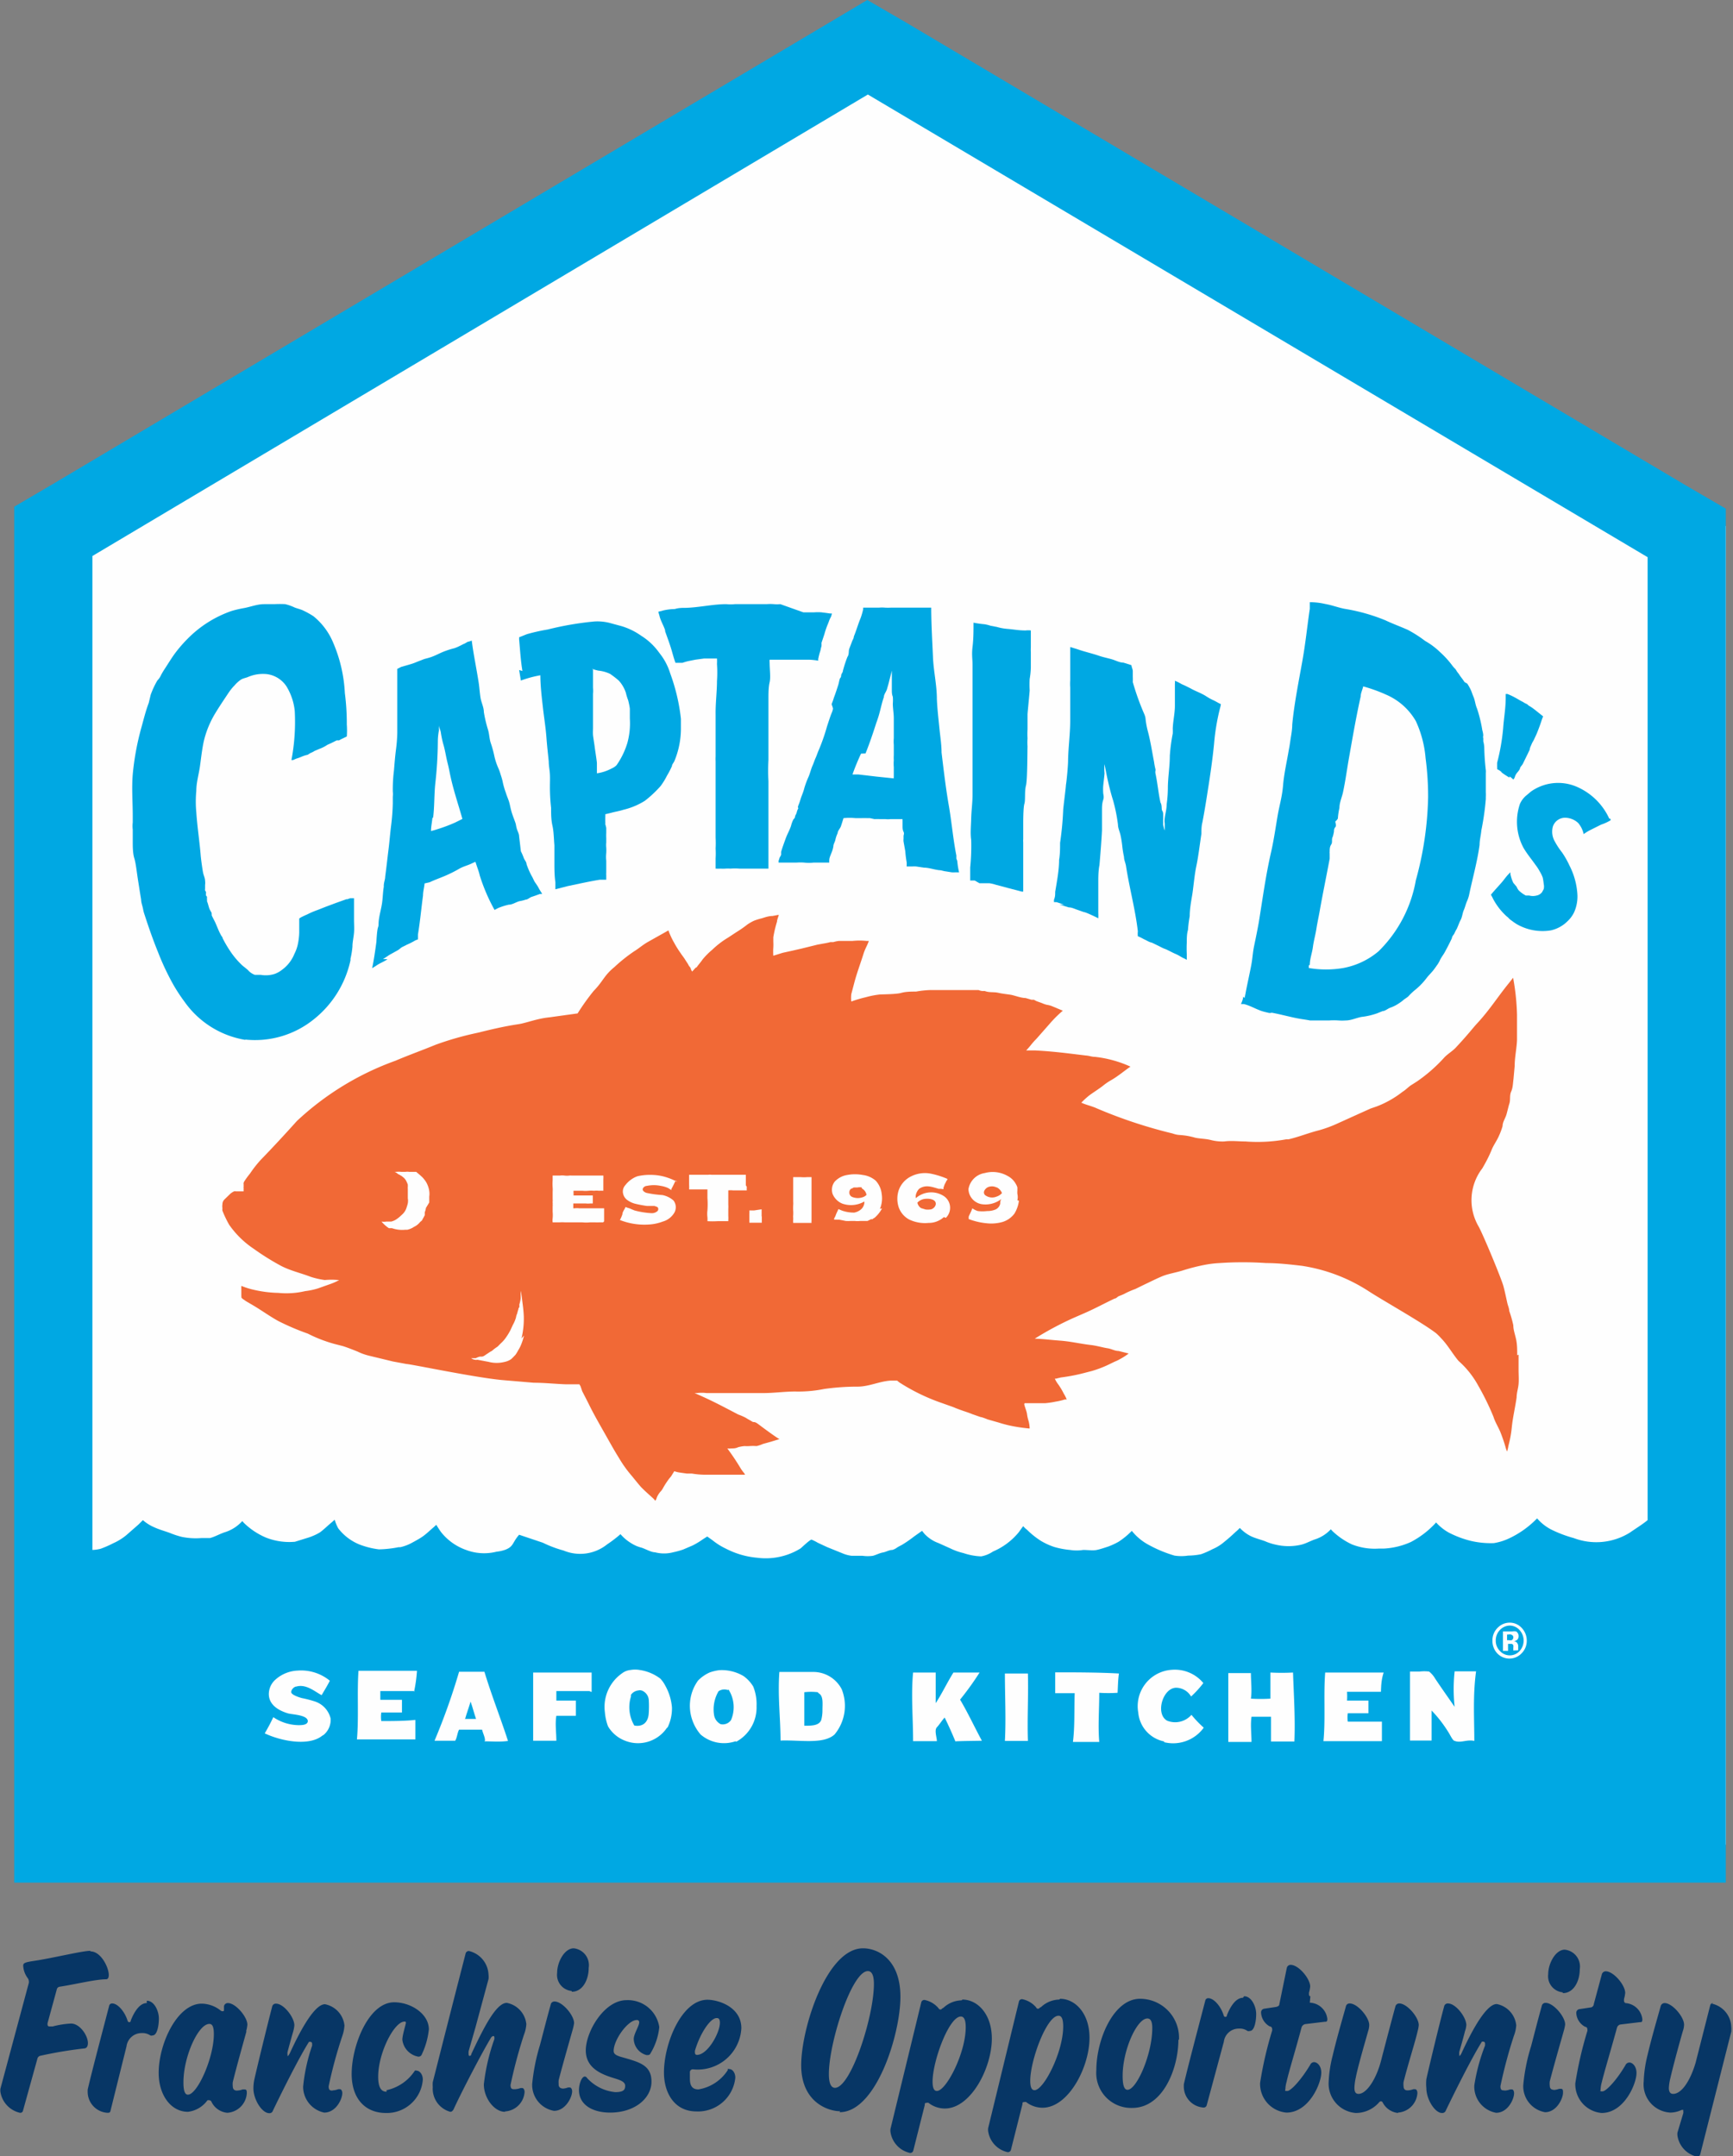 <svg xmlns="http://www.w3.org/2000/svg" id="Layer_1" data-name="Layer 1" viewBox="0 0 88.9 110.63"><rect x="0" y="0" width="88.9" height="110.63" fill="#808080" stroke="none"/><defs><style>.cls-1{fill:#fefefe;}.cls-1,.cls-2,.cls-3,.cls-4{fill-rule:evenodd;}.cls-2{fill:#f16936;}.cls-3{fill:#00a8e3;}.cls-4{fill:#073665;}</style></defs><title>capd-logo</title><path class="cls-1" d="M86.9,25.85,48.22,3.06,46.3,2,44.4,3.1,5.92,25.77,4,26.93V94.65H88.9V27Z" transform="translate(-0.37 0)"></path><path class="cls-2" d="M52.64,61.61a1.68,1.68,0,0,1-.23.66,1.2,1.2,0,0,1-.61.43,2.11,2.11,0,0,1-.79.07,3.46,3.46,0,0,1-.95-.22.49.49,0,0,0,0-.11.84.84,0,0,1,.06-.14l.07-.15.06-.15v0a1,1,0,0,0,.28.14,1.91,1.91,0,0,0,.48,0,1.06,1.06,0,0,0,.43-.08.43.43,0,0,0,.24-.3c0-.07,0-.16.06-.24a1.32,1.32,0,0,1-1,.27.81.81,0,0,1-.69-.77,1,1,0,0,1,.84-.83,1.54,1.54,0,0,1,1.17.15,1,1,0,0,1,.42.41.71.71,0,0,1,.08.18s0,.11,0,.17a.9.9,0,0,0,0,.16.74.74,0,0,1,0,.33m-3.77.86a1.15,1.15,0,0,1-.79.3,1.87,1.87,0,0,1-1-.18,1.14,1.14,0,0,1-.53-.63,1.4,1.4,0,0,1,0-.86,1.26,1.26,0,0,1,.64-.72,1.58,1.58,0,0,1,1-.14,4.29,4.29,0,0,1,.86.27s0,.07-.05.1a1.51,1.51,0,0,1-.09.18l-.06.17,0,.08L48.64,61l-.12,0c-.34-.1-.67-.23-1,0a.66.66,0,0,0-.17.32.5.5,0,0,0,0,.16,1.19,1.19,0,0,1,1.4-.13.72.72,0,0,1,.14,1.14M45.62,62a1.66,1.66,0,0,1-.39.49.23.23,0,0,0-.1.07l-.08,0-.18.09-.1,0h-.08l-.2,0a1.1,1.1,0,0,1-.26,0H44a2,2,0,0,1-.24,0l-.35-.07a.5.5,0,0,1-.12,0l-.13,0s0,0,0-.06,0,0,0,0l0,0a.88.88,0,0,0,.1-.22l.12-.26h0s0,0,0,0l.19.08a1.87,1.87,0,0,0,.62.1.76.76,0,0,0,.33-.15.51.51,0,0,0,.19-.35s0,0,0-.07a1.36,1.36,0,0,1-1.13.11.91.91,0,0,1-.5-.5.68.68,0,0,1,.11-.63,1.12,1.12,0,0,1,.64-.34,2.15,2.15,0,0,1,.8,0,1.24,1.24,0,0,1,.66.29,1.18,1.18,0,0,1,.31.69,1.42,1.42,0,0,1-.09.76M42,60.67c0,.11,0,.21,0,.32,0,.32,0,.64,0,1s0,.43,0,.65a.43.43,0,0,0,0,.11h-.94a1,1,0,0,1,0-.17v-.1a.49.49,0,0,1,0-.12,1.77,1.77,0,0,0,0-.23,2.71,2.71,0,0,1,0-.29,1.2,1.2,0,0,0,0-.19c0-.09,0-.17,0-.25s0-.83,0-1l.38,0a1.94,1.94,0,0,0,.34,0H42v0c0,.1,0,.21,0,.32m-2.55,1.7c0,.1,0,.21,0,.32h-.64v-.1c0-.12,0-.24,0-.35a1.1,1.1,0,0,0,0-.18l.24,0,.39-.06h0c0,.12,0,.25,0,.37m-.76-1.52a1.09,1.09,0,0,0,0,.18h-.51l-.2,0a1,1,0,0,0-.24,0c0,.14,0,.29,0,.43s0,.2,0,.3a1.49,1.49,0,0,1,0,.21c0,.12,0,.24,0,.36a1.61,1.61,0,0,1,0,.22v.06h-.07l-.23,0-.25,0a4.51,4.51,0,0,1-.52,0h0a1.34,1.34,0,0,0,0-.2,1.37,1.37,0,0,1,0-.35,4.56,4.56,0,0,0,0-.64c0-.15,0-.29,0-.44h-.94a1.93,1.93,0,0,0,0-.24v-.3l0-.21h.79l.07,0h.12a.5.5,0,0,1,.17,0h1.76c0,.18,0,.36,0,.54m-3.6-.25c-.07.15-.14.3-.22.44a.21.21,0,0,0,0,.06,1.22,1.22,0,0,0-.19-.12,1.4,1.4,0,0,0-.35-.1,1.75,1.75,0,0,0-.72,0c-.08,0-.2.07-.21.17s.13.17.2.19a5.44,5.44,0,0,0,.81.11,1.22,1.22,0,0,1,.57.28.57.57,0,0,1,0,.69,1,1,0,0,1-.55.39,2.37,2.37,0,0,1-.69.15,3.43,3.43,0,0,1-1.51-.23h0a1.6,1.6,0,0,0,.13-.3c0-.12.11-.24.16-.37h0c.09.05.2.06.29.11l.17.07a4.25,4.25,0,0,0,.88.14.43.43,0,0,0,.3-.11.15.15,0,0,0,0-.2,1,1,0,0,0-.16-.06l-.14,0-.24,0a6.38,6.38,0,0,1-.63-.12,1.19,1.19,0,0,1-.36-.17.54.54,0,0,1-.23-.32.48.48,0,0,1,.11-.46,1.39,1.39,0,0,1,.43-.37,1,1,0,0,1,.21-.09,2.91,2.91,0,0,1,.83-.06,2.64,2.64,0,0,1,.73.15,2.81,2.81,0,0,1,.47.21s0,0,0,0m-3.81,2.07H31.1a1.48,1.48,0,0,1-.21,0l-.14,0h-.11a1.79,1.79,0,0,1-.4,0h-.9a2.17,2.17,0,0,0-.26,0h-.36a.74.74,0,0,1,0-.21,1.82,1.82,0,0,0,0-.33c0-.05,0-.1,0-.16V61.9a.36.36,0,0,0,0-.1.22.22,0,0,0,0-.08s0,0,0-.08a.33.33,0,0,0,0-.1c0-.06,0-.12,0-.18v-.21a1.62,1.62,0,0,0,0-.22,2.26,2.26,0,0,1,0-.37c0-.08,0-.16,0-.24h.06c.1,0,.2,0,.31,0a.93.93,0,0,1,.24,0,1,1,0,0,0,.25,0,.4.4,0,0,1,.11,0h1.63a1.21,1.21,0,0,1,0,.19c0,.15,0,.3,0,.45v.14a1.62,1.62,0,0,0-.22,0,1.13,1.13,0,0,0-.26,0,1.41,1.41,0,0,0-.29,0,1.41,1.41,0,0,1-.29,0c-.1,0-.2,0-.3,0l-.1,0-.07,0h0v.13a.41.41,0,0,1,0,.11h.18l.1,0h.71v.41h-.11a1.22,1.22,0,0,1-.27,0h-.62c0,.09,0,.17,0,.25h.06a1,1,0,0,1,.25,0h1.27V62c0,.18,0,.36,0,.54v.13m-4.11,5.86a2.92,2.92,0,0,1-.13.42,1.8,1.8,0,0,1-.17.34,1.76,1.76,0,0,1-.14.23c-.06.06-.15.16-.22.22a.89.89,0,0,1-.33.14,1.63,1.63,0,0,1-.82,0l-.58-.11a.3.3,0,0,1-.13,0,.41.41,0,0,1-.19-.08l.13,0,.11,0a.76.76,0,0,1,.21-.08l.09,0,0,0c.09,0,.18-.08.26-.13l.18-.12a.49.49,0,0,0,.15-.1,1.89,1.89,0,0,1,.19-.14.43.43,0,0,0,.1-.09l.1-.1a1.8,1.8,0,0,0,.19-.2,3.12,3.12,0,0,0,.31-.49l.12-.26a1.8,1.8,0,0,0,.16-.38.66.66,0,0,1,.06-.2,1.91,1.91,0,0,1,.06-.21s0-.08.05-.11a.74.74,0,0,0,0-.14,1.83,1.83,0,0,0,.07-.32l0-.19a1.23,1.23,0,0,1,0-.19c.05.21.07.44.1.66s.05.43.06.64a4.33,4.33,0,0,1-.12,1.14m-4.9-6.7a.9.9,0,0,1-.06.22l0,.15a2.39,2.39,0,0,1-.12.22c0,.06-.1.1-.14.16a.86.86,0,0,1-.14.13.75.75,0,0,1-.15.09l-.08.05a1.17,1.17,0,0,1-.26.1l-.11,0a1.57,1.57,0,0,1-.68-.08h-.06l0,0s-.07,0-.1,0a1.75,1.75,0,0,1-.38-.34.73.73,0,0,0,.25,0l.25,0a.87.87,0,0,0,.24-.1,1.66,1.66,0,0,0,.21-.16l.15-.14a.78.78,0,0,0,.19-.33,1.66,1.66,0,0,0,.06-.21.7.7,0,0,0,0-.25s0-.06,0-.09V61a.29.29,0,0,1,0-.09s0-.08,0-.12a.94.94,0,0,0-.06-.15.6.6,0,0,0-.16-.22l-.1-.08a.53.53,0,0,1-.1-.06.41.41,0,0,1-.11-.06.4.4,0,0,0-.15-.09h.07a1.46,1.46,0,0,1,.29,0c.07,0,.14,0,.2,0a.59.59,0,0,1,.19,0l.17,0,.13,0,.06,0,.19.16.12.11a1.49,1.49,0,0,1,.12.14,1,1,0,0,1,.11.17,1.34,1.34,0,0,1,.13.4,1,1,0,0,1,0,.29c0,.1,0,.2,0,.3M78.2,69.54c0-.28,0-.56-.06-.83S78,68.23,78,68a6.25,6.25,0,0,0-.21-.74c0-.12-.06-.25-.09-.37s-.15-.71-.22-.94c-.16-.51-1-2.53-1.25-3a2.68,2.68,0,0,1,.18-3c.31-.53.42-.81.5-1s.26-.45.35-.66a3.52,3.52,0,0,0,.19-.51c0-.21.14-.39.2-.6s.09-.37.15-.56,0-.41.09-.61.09-.43.12-.65l.06-.66c0-.45.1-.88.12-1.33,0-.22,0-.43,0-.64v-.67a12,12,0,0,0-.2-1.89l-.22.28c-.58.71-1,1.4-1.68,2.12-.22.25-.44.54-1,1.14-.17.2-.42.34-.61.53a8,8,0,0,1-1.42,1.25l-.33.21c-.14.1-.26.23-.41.32a5.1,5.1,0,0,1-1.32.75l-.32.11-.6.27-1.06.48a6.46,6.46,0,0,1-1,.37c-.52.13-1,.33-1.55.46l-.12,0a8.11,8.11,0,0,1-2.09.11c-.36,0-.73-.05-1.09,0a2.42,2.42,0,0,1-.71-.08c-.25-.06-.52-.06-.77-.11a3.54,3.54,0,0,0-.79-.14,1.29,1.29,0,0,1-.38-.08,24.63,24.63,0,0,1-3.89-1.29c-.26-.12-.53-.17-.79-.29a3.89,3.89,0,0,1,.43-.39c.22-.16.45-.3.67-.47a3,3,0,0,1,.42-.29c.37-.21.69-.49,1-.7a5.94,5.94,0,0,0-1.81-.5c-.17,0-.31-.06-.47-.07l-.5-.06c-.73-.09-1.34-.16-2.1-.2h-.47a3.73,3.73,0,0,0,.26-.3,3.85,3.85,0,0,1,.27-.3l.66-.75a6.3,6.3,0,0,1,.69-.69l-.55-.23a1.11,1.11,0,0,0-.26-.07,1.34,1.34,0,0,1-.26-.09l-.28-.1-.13-.07-.12,0-.31-.09c-.24,0-.58-.14-.78-.17s-.41-.05-.63-.1-.46,0-.68-.09l-.13,0a.59.59,0,0,1-.19-.05l-.21,0h-.14l-.23,0h-.24c-.38,0-.75,0-1.13,0-.17,0-.33,0-.5,0a4.9,4.9,0,0,0-.76.08c-.26,0-.52,0-.77.07s-1,.07-1.1.08a4.46,4.46,0,0,0-.71.14,6.29,6.29,0,0,0-.74.22,1.63,1.63,0,0,1,0-.38l.15-.57c.13-.5.32-1,.47-1.48.09-.29.18-.4.28-.68l-.12,0a3.41,3.41,0,0,0-.71,0l-.32,0c-.13,0-.24,0-.38,0a1.62,1.62,0,0,0-.29.06l-.15,0a3.2,3.2,0,0,1-.33.07l-.33.06-.81.2-.48.11-.5.11-.48.15a2.9,2.9,0,0,1,0-.43,2.64,2.64,0,0,0,0-.28c0-.08,0-.16,0-.24a6.06,6.06,0,0,1,.19-.8c0-.1.07-.25.09-.35L40,47c-.21,0-.42.08-.55.12a2.91,2.91,0,0,0-.39.12,2.27,2.27,0,0,0-.34.19,6.19,6.19,0,0,1-.59.41l-.41.27a4.46,4.46,0,0,0-.81.62,3.78,3.78,0,0,0-.49.49,3.08,3.08,0,0,1-.2.26l-.12.16c-.06,0-.12.12-.23.21l0,0-.06-.12c0-.08-.09-.14-.12-.21s-.12-.19-.18-.29-.16-.22-.23-.33a5.06,5.06,0,0,1-.33-.53,3.67,3.67,0,0,1-.2-.4,2.18,2.18,0,0,1-.09-.23l-.32.18-.73.41c-.28.16-.46.33-.72.49a8.24,8.24,0,0,0-1,.8c-.55.45-.57.72-1.07,1.23A11.93,11.93,0,0,0,30,52l-1.44.2c-.63.06-1.19.29-1.58.35-.79.12-1.36.26-2.14.45a15.69,15.69,0,0,0-2.13.61c-.68.28-1.38.53-2.06.82a14.62,14.62,0,0,0-5.05,3.09c-.61.68-1.23,1.35-1.86,2a5.85,5.85,0,0,0-.54.69c-.09.11-.18.23-.26.35s-.06.1-.07.13a.22.22,0,0,0,0,.1.24.24,0,0,0,0,.08.44.44,0,0,0,0,.13.53.53,0,0,0,0,.13h-.07l-.17,0h-.17a.13.13,0,0,0-.08,0,.87.87,0,0,0-.18.11s-.28.27-.33.32a.35.35,0,0,0-.09.23.72.72,0,0,0,0,.21.42.42,0,0,0,0,.12,5.33,5.33,0,0,0,.35.73,4.75,4.75,0,0,0,1.26,1.23,12.79,12.79,0,0,0,1.41.88c.49.25,1,.36,1.52.56a4.29,4.29,0,0,0,.71.16,3.75,3.75,0,0,1,.68,0l.06,0a2.81,2.81,0,0,1-.47.21l-.62.22a3.69,3.69,0,0,1-.66.14,4.21,4.21,0,0,1-1.37.09,6.17,6.17,0,0,1-1.35-.18,3.92,3.92,0,0,1-.55-.18v.07a.13.13,0,0,0,0,.06v.19s0,.08,0,.12,0,0,0,.06v0a0,0,0,0,1,0,0,.29.29,0,0,1,0,.09.32.32,0,0,0,.12.11l.11.08.29.17c.47.27.9.59,1.37.85a12.63,12.63,0,0,0,1.52.65,7.18,7.18,0,0,0,1.37.53l.43.11c.25.08.5.18.75.28a2.86,2.86,0,0,0,.58.21l1.24.3.7.13c.2,0,3.43.68,4.87.82l1.65.14c.54,0,1.09.06,1.64.08l.47,0h.23l.06.1s.08.23.08.24.26.5.38.75c.28.56.54,1,.9,1.64s.42.74.66,1.13a6.1,6.1,0,0,0,.61.84c.14.17.37.46.49.59.37.37.65.58.69.66s.1-.13.11-.16a1.24,1.24,0,0,1,.17-.27.8.8,0,0,0,.15-.21,4.25,4.25,0,0,1,.25-.39c.07-.11.15-.17.2-.27l.12-.19a1.53,1.53,0,0,0,.29.07l.35.05h.26a4.29,4.29,0,0,0,.66.06h.79c.15,0,.29,0,.44,0l.31,0,.36,0,.17,0a.41.41,0,0,0-.07-.11,2.07,2.07,0,0,1-.17-.24,12,12,0,0,0-.67-1,.76.76,0,0,0,.21,0c.11,0,.22,0,.34-.06a1.91,1.91,0,0,1,.33-.06,2.06,2.06,0,0,0,.26,0,2.33,2.33,0,0,1,.36,0,1.83,1.83,0,0,0,.33-.11l.43-.12.42-.13c-.06,0-.82-.56-1.07-.75s-.23-.08-.34-.15-.22-.12-.32-.19a3.29,3.29,0,0,0-.39-.17c-.9-.47-1.36-.72-2.24-1.1h.13a1.93,1.93,0,0,1,.48,0c.78,0,1.54,0,2.32,0,.2,0,.4,0,.6,0,.54,0,1.09-.08,1.63-.08a6.72,6.72,0,0,0,1.49-.13,12.22,12.22,0,0,1,1.72-.12c.58,0,1.13-.28,1.7-.31l.32,0,.11.09A10.1,10.1,0,0,0,48.71,72l.59.21c.1.05.33.13.44.17s.34.11.5.18l.43.15c.06,0,.29.09.36.12l.56.16a6.3,6.3,0,0,0,.69.18,8.62,8.62,0,0,0,.91.13s0-.2-.06-.4-.06-.25-.08-.37-.08-.26-.12-.4,0-.08,0-.13h.38c.23,0,.44,0,.67,0a4.37,4.37,0,0,0,.54-.08,3.23,3.23,0,0,0,.47-.11l.1,0a1.68,1.68,0,0,0-.15-.3,3.43,3.43,0,0,0-.28-.47,1.49,1.49,0,0,1-.18-.3l.06,0,.25-.06a9.49,9.49,0,0,0,1.31-.26l.27-.07a5.51,5.51,0,0,0,.93-.36l.27-.13a1.63,1.63,0,0,0,.23-.11,3.29,3.29,0,0,0,.47-.3l-.52-.13c-.2,0-.36-.11-.57-.14s-.58-.14-.89-.17c-.56-.07-1-.18-1.54-.22s-.87-.09-1.3-.1a16.28,16.28,0,0,1,2-1.07l.55-.24c.53-.23,1-.49,1.55-.75.08,0,.14-.09.21-.12s.24-.09.34-.15a4.61,4.61,0,0,1,.51-.22l.47-.23c.3-.14.59-.29.9-.42s.71-.19,1.06-.3a9.87,9.87,0,0,1,1.19-.3,5.4,5.4,0,0,1,.69-.08,17.6,17.6,0,0,1,2.41,0c.61,0,1.22.07,1.82.14a8.66,8.66,0,0,1,3.44,1.31c.77.5,2.72,1.59,3.45,2.15a3.19,3.19,0,0,1,.26.26c.34.35.58.79.89,1.16a4.65,4.65,0,0,1,1,1.25,13.34,13.34,0,0,1,.79,1.61c.09.29.25.53.36.8a8.09,8.09,0,0,1,.28.83,1.66,1.66,0,0,0,.06.16,1.94,1.94,0,0,0,.07-.3,5.73,5.73,0,0,0,.17-.92c.05-.52.17-1,.25-1.56,0-.23.08-.45.1-.68s0-.49,0-.73,0-.26,0-.39,0-.26,0-.39" transform="translate(-0.37 0)"></path><path class="cls-2" d="M47.43,61.71l0,0a.43.43,0,0,0,.19.28l.23.07a.87.87,0,0,0,.23,0c.15,0,.35-.19.28-.37s-.4-.2-.57-.17A.62.62,0,0,0,47.43,61.71Z" transform="translate(-0.37 0)"></path><path class="cls-2" d="M51.49,60.93a.52.52,0,0,0-.47,0c-.13.08-.25.25-.12.39a.59.59,0,0,0,.59.08.64.64,0,0,0,.28-.18.55.55,0,0,0-.28-.3" transform="translate(-0.37 0)"></path><path class="cls-2" d="M44.58,60.93a.54.54,0,0,0-.22,0h-.17a.16.16,0,0,0-.1.05c-.08,0-.15.09-.15.2a.24.24,0,0,0,.13.23.76.76,0,0,0,.61,0,.45.45,0,0,0,.14-.1.46.46,0,0,0-.24-.33" transform="translate(-0.37 0)"></path><path class="cls-3" d="M30.73,34.33l.33.08a1.78,1.78,0,0,1,.61.17,4.7,4.7,0,0,1,.44.34,1.71,1.71,0,0,1,.37.64,2.47,2.47,0,0,0,.11.36,3.43,3.43,0,0,1,.09.44c0,.17,0,.34,0,.52a3.78,3.78,0,0,1-.13,1.25A4,4,0,0,1,32,39.26a.73.73,0,0,1-.19.14l-.14.07a2.24,2.24,0,0,1-.68.21l0-.28c0-.08,0-.15,0-.24s-.1-.71-.11-.81-.08-.52-.09-.63,0-.31,0-.36c0-.25,0-.49,0-.73s0-.59,0-.67,0-.23,0-.35a1.83,1.83,0,0,0,0-.33v-.35c0-.16,0-.32,0-.47v-.14h.16M27,34.38l.09.54a5.7,5.7,0,0,1,1-.27c0,.55.07,1.11.13,1.65s.14,1,.18,1.53.08.83.12,1.25c0,.22.05.44.06.66s0,.43,0,.64a9.46,9.46,0,0,0,.06,1.07c0,.31,0,.61.07.92s.07.68.1,1c0,.17,0,.34,0,.51s0,.26,0,.39c0,.32,0,.65.05,1,0,.12,0,.24,0,.36l.62-.16.66-.14c.34-.07.68-.14,1-.19l.33,0c0-.08,0-.16,0-.25a.3.3,0,0,1,0-.1c0-.06,0-.12,0-.17s0-.1,0-.15l0-.3a1.81,1.81,0,0,1,0-.4,2.66,2.66,0,0,0,0-.28,1.14,1.14,0,0,1,0-.26c0-.08,0-.14,0-.22a2.46,2.46,0,0,1,0-.28l0-.24a1.46,1.46,0,0,0-.05-.2.65.65,0,0,0,0-.14c0-.08,0-.14,0-.22a.76.76,0,0,0,0-.15l.29-.07c.21-.06.43-.09.64-.16a3.67,3.67,0,0,0,1.1-.46,5.79,5.79,0,0,0,.81-.76,3.46,3.46,0,0,0,.32-.52,4.74,4.74,0,0,0,.26-.5c0-.09.09-.17.13-.27a4.37,4.37,0,0,0,.33-1.61c0-.18,0-.36,0-.55a9.88,9.88,0,0,0-.55-2.33,3.13,3.13,0,0,0-.43-.88l-.18-.24a3.22,3.22,0,0,0-.88-.81,3.46,3.46,0,0,0-1-.49l-.59-.16a2.52,2.52,0,0,0-.82-.08,16,16,0,0,0-2.38.41,9.73,9.73,0,0,0-1.07.24l-.4.16s0,.08,0,.11c.05.54.08,1.09.17,1.62" transform="translate(-0.37 0)"></path><path class="cls-3" d="M34.49,32.39c.11.32.24.65.34,1s.12.42.19.62h.1l.26,0a2.8,2.8,0,0,1,.31-.09l.35-.07.44-.06.24,0,.21,0h.22a2.61,2.61,0,0,1,0,.28,6.46,6.46,0,0,1,0,.88c0,.54-.08,1.15-.07,1.71,0,.18,0,.37,0,.55s0,.31,0,.5,0,.46,0,.57,0,.43,0,.53a2.42,2.42,0,0,0,0,.25c0,.1,0,.24,0,.34s0,.4,0,.59c0,.53,0,.82,0,1,0,.37,0,.67,0,1s0,.69,0,1a5.07,5.07,0,0,1,0,.55,4.13,4.13,0,0,1,0,.5c0,.18,0,.36,0,.53h0a2.3,2.3,0,0,0,.26,0,1.92,1.92,0,0,0,.24,0,2.11,2.11,0,0,1,.26,0,3,3,0,0,1,.46,0l.27,0,.6,0,.43,0,.19,0c0-.48,0-.9,0-1.44,0-.34,0-.69,0-1s0-.73,0-1.1,0-.63,0-.94a10,10,0,0,1,0-1.1c0-.35,0-.66,0-1s0-.43,0-.65,0-.47,0-.72,0-.51,0-.77,0-.58.06-.84,0-.67,0-1a.86.86,0,0,1,0-.16h0c.28,0,.37,0,.65,0l.46,0,.43,0,.49,0a3.59,3.59,0,0,1,.46.05.14.14,0,0,0,0-.07,3.45,3.45,0,0,1,.12-.46,1.29,1.29,0,0,1,.05-.21,1,1,0,0,0,0-.17l.15-.45a4.2,4.2,0,0,1,.17-.5c.05-.11.08-.23.14-.34s.05-.14.08-.22l-.09,0-.45-.06a2.31,2.31,0,0,0-.37,0l-.56,0L40.4,31a1.83,1.83,0,0,1-.33,0,2.29,2.29,0,0,0-.37,0c-.12,0-.25,0-.36,0l-.47,0c-.09,0-.62,0-.8,0a2.16,2.16,0,0,1-.44,0c-.68,0-1.4.17-2.08.19-.19,0-.37,0-.56.06a2.87,2.87,0,0,0-.58.07l-.27.07.06.21c.06.26.21.49.29.74" transform="translate(-0.37 0)"></path><path class="cls-3" d="M77.81,39.84A1.24,1.24,0,0,1,78,40l0,0a.35.35,0,0,0,.09-.17.67.67,0,0,1,.13-.21,1,1,0,0,0,.12-.17c0-.1.12-.18.16-.28l.21-.43.13-.27c0-.09.06-.19.1-.29s.09-.16.13-.25.08-.17.12-.26.18-.45.25-.67a2.34,2.34,0,0,1,.09-.24l-.16-.13-.29-.23a2.23,2.23,0,0,0-.3-.2s-.06-.07-.12-.09a.83.83,0,0,1-.16-.09c-.13-.06-.25-.14-.38-.21a3.23,3.23,0,0,0-.42-.2l-.09,0v.19c0,.55-.09,1-.13,1.56a10.69,10.69,0,0,1-.31,1.78s0,.06,0,.1,0,.09,0,.14a.29.29,0,0,1,0,.09.74.74,0,0,1,.21.13c0,.05.39.28.42.3" transform="translate(-0.37 0)"></path><path class="cls-3" d="M12.94,53.34a4.79,4.79,0,0,0,3.48-1,5.3,5.3,0,0,0,1.93-3.07s0-.05,0-.08a4.22,4.22,0,0,0,.1-.62c0-.23.06-.47.08-.71s0-.45,0-.68,0-.24,0-.38,0-.28,0-.42,0-.29,0-.29l-.18,0a.66.66,0,0,0-.15.05h-.06l-.53.19-.51.19-.43.17a4.4,4.4,0,0,0-.5.21l-.24.11-.12.06-.09.06c0,.2,0,.53,0,.74a3.35,3.35,0,0,1-.08.62,2,2,0,0,1-.17.46,1.86,1.86,0,0,1-.63.81,1.36,1.36,0,0,1-.37.21,1.5,1.5,0,0,1-.73.05c-.1,0-.2,0-.3,0a.88.88,0,0,1-.29-.18A1.18,1.18,0,0,0,13,49.7c-.08-.07-.17-.13-.24-.2a4.24,4.24,0,0,1-.63-.77,6,6,0,0,1-.34-.59c0-.06-.06-.1-.08-.15a3,3,0,0,1-.15-.31l-.14-.33c-.06-.13-.13-.25-.19-.38l0-.07,0,0a.07.07,0,0,1,0-.05l-.1-.18c-.06-.13-.08-.29-.14-.42l0-.09a.5.5,0,0,1,0-.12s0-.05-.05-.08a.44.44,0,0,1,0-.15s0-.07-.05-.11a.36.36,0,0,1,0-.1s0,0,0-.08,0,0,0-.06,0,0,0-.06a.65.65,0,0,0,0-.2c0-.14-.07-.27-.1-.41s-.09-.56-.12-.84c-.06-.76-.18-1.51-.23-2.27a5.78,5.78,0,0,1,0-1.1c0-.43.13-.85.19-1.28s.12-1,.23-1.41a5,5,0,0,1,.51-1.22c.22-.37.47-.74.71-1.1a2.69,2.69,0,0,1,.33-.41,1.59,1.59,0,0,1,.34-.3c.11-.06.25-.08.36-.13a1.94,1.94,0,0,1,.95-.14,1.42,1.42,0,0,1,1,.62,3,3,0,0,1,.43,1.27A10.5,10.5,0,0,1,15.32,39h.08l.16-.07a2.65,2.65,0,0,0,.3-.11,1.69,1.69,0,0,1,.24-.08c.07,0,.14-.08.22-.11a1.18,1.18,0,0,0,.19-.1l.26-.11a1.79,1.79,0,0,0,.39-.2l.22-.1.26-.13.12,0,.11-.06.29-.14a4.08,4.08,0,0,0,0-.61,12,12,0,0,0-.1-1.62,7.47,7.47,0,0,0-.61-2.61,3.44,3.44,0,0,0-1-1.33,4.35,4.35,0,0,0-.52-.29c-.14-.07-.3-.1-.45-.16A2.37,2.37,0,0,0,15,31a5.28,5.28,0,0,0-.55,0c-.18,0-.35,0-.53,0-.37,0-.72.15-1.08.21a5.63,5.63,0,0,0-.59.14A5.85,5.85,0,0,0,10,32.77a7,7,0,0,0-.62.71c-.19.25-.35.52-.52.78s-.15.24-.22.36a1,1,0,0,1-.1.18,1.27,1.27,0,0,1-.1.12,4.43,4.43,0,0,0-.34.73L8,36.07c-.15.39-.25.8-.36,1.2a13.68,13.68,0,0,0-.46,2.46c-.06.72,0,1.43,0,2.15,0,.11,0,.21,0,.32a1.53,1.53,0,0,0,0,.37c0,.11,0,.21,0,.31s0,.26,0,.39,0,.52.08.77.13.75.19,1.12.1.65.16,1c0,.16.07.32.1.49s.07.26.11.39c.2.61.41,1.21.65,1.8a13.18,13.18,0,0,0,.8,1.7,8.92,8.92,0,0,0,.58.88,4.76,4.76,0,0,0,3.12,1.94" transform="translate(-0.37 0)"></path><path class="cls-3" d="M22.59,41.94c.07-.56.05-1.18.11-1.74a20.44,20.44,0,0,0,.13-2.13,3.08,3.08,0,0,1,.06-.61,2,2,0,0,1,0-.24c0,.11.07.23.09.34a5.6,5.6,0,0,0,.12.59c.1.32.14.64.23,1s.09.42.14.64c.16.76.41,1.48.62,2.23l-.36.18a8,8,0,0,1-.93.35,3,3,0,0,1-.32.09c0-.22.05-.44.07-.66m-2.53,7.23.17-.11.15-.1.45-.25c.08-.05.14-.12.22-.16l.24-.12a3.48,3.48,0,0,0,.43-.22l.13-.05,0,0c0-.09,0-.18,0-.25.11-.66.17-1.33.26-2,0-.2.06-.41.08-.62l.26-.06c.25-.12.51-.21.77-.32a6.73,6.73,0,0,0,.76-.38c.21-.12.45-.17.66-.28l.16-.07c.07.24.17.47.22.7a9.56,9.56,0,0,0,.35.94,9.12,9.12,0,0,0,.41.83l.19-.1a3.38,3.38,0,0,1,.54-.17c.19,0,.36-.13.55-.18a1.87,1.87,0,0,0,.32-.08c.1,0,.19-.1.3-.14l.21-.07.22-.08.11,0,0,0c-.05-.1-.12-.19-.17-.29s-.12-.2-.19-.3-.11-.23-.18-.34a4,4,0,0,1-.26-.6c0-.12-.11-.21-.15-.34a3.09,3.09,0,0,0-.14-.32L27,42.92c0-.12-.06-.23-.1-.34s-.05-.19-.07-.29-.18-.47-.24-.71-.06-.28-.1-.42-.12-.31-.17-.48a3.78,3.78,0,0,1-.17-.6,3.37,3.37,0,0,0-.1-.34,2.24,2.24,0,0,0-.11-.31,3.33,3.33,0,0,1-.21-.63,5.41,5.41,0,0,0-.19-.69c-.07-.22-.07-.46-.14-.68a6.55,6.55,0,0,1-.21-.9c0-.21-.1-.42-.15-.63s-.07-.57-.11-.84-.11-.66-.17-1-.14-.78-.19-1.19l-.14.05c-.09,0-.17.09-.27.12l-.22.11a2,2,0,0,1-.26.11,4.35,4.35,0,0,0-.61.2c-.21.09-.41.2-.63.27s-.24.06-.37.11l-.31.12a2.6,2.6,0,0,1-.36.13l-.45.13-.2.1v.31c0,.16,0,.31,0,.47s0,.39,0,.56c0,.34,0,.61,0,1s0,.63,0,.94a7.73,7.73,0,0,1-.06.81c-.05.37-.08.75-.11,1.12a7.82,7.82,0,0,0-.06,1.08,1.23,1.23,0,0,1,0,.27c0,.1,0,.24,0,.35a11.32,11.32,0,0,1-.09,1.16c-.05.4-.08.81-.13,1.2s-.1.87-.17,1.39c0,.14-.06.27-.07.42a.32.32,0,0,0,0,.09c-.05.28-.05.56-.09.84s-.12.55-.16.83,0,.29-.05.43-.08.69-.08.73c-.06.45-.14,1-.22,1.36l.21-.13c.18-.13.39-.2.58-.33" transform="translate(-0.37 0)"></path><path class="cls-3" d="M54.72,46.41l.19.06.29.09c.14,0,.26.06.4.11l.37.13c.1,0,.71.3.74.32a2.64,2.64,0,0,0,0-.28c0-.12,0-.22,0-.34s0-1.16,0-1.29,0-.54.06-.82c.05-.59.1-1.18.13-1.78,0-.17,0-.35,0-.52s0-.34,0-.51,0-.35.06-.53,0-.27,0-.4a2.85,2.85,0,0,1,0-.29c0-.06.07-.59.07-.69a2.4,2.4,0,0,1,0-.46l.12.61c.09.42.19.84.32,1.25a8.51,8.51,0,0,1,.25,1.24c0,.18.09.36.13.54s.07.38.09.56a5,5,0,0,0,.09.56c0,.15.07.29.1.45.17,1.12.48,2.24.61,3.37a1.07,1.07,0,0,0,0,.25,2.24,2.24,0,0,1,.27.13l.24.12a.76.76,0,0,0,.21.08l.29.14c.13.06.24.13.38.18s.36.18.55.26.29.17.44.23l.13.07c0-.1,0-.18,0-.29a5.91,5.91,0,0,1,0-.6c0-.21,0-.44.06-.64a6.83,6.83,0,0,1,.09-.71c0-.37.07-.74.13-1.1s.11-1,.21-1.47.18-1.13.26-1.66c0-.19,0-.39.05-.58.1-.52.19-1.07.27-1.59.13-.82.25-1.63.33-2.45a11.17,11.17,0,0,1,.33-1.92L63,36.13c-.14-.06-.27-.15-.41-.21a2.9,2.9,0,0,1-.34-.19c-.26-.17-.55-.26-.81-.41l-.28-.14L61,35.11l-.2-.11-.16-.07a.86.86,0,0,1,0,.16c0,.2,0,.4,0,.6s0,.34,0,.53c0,.38-.1.8-.11,1.18a2,2,0,0,1,0,.24,8.9,8.9,0,0,0-.15,1.14c0,.53-.09,1.06-.1,1.59a6.54,6.54,0,0,1-.06.89c0,.24-.07.48-.1.71s0,.2,0,.31,0,.2,0,.3-.07-.2-.08-.25a.36.36,0,0,1,0-.11,1.25,1.25,0,0,1,0-.19c0-.07,0-.14,0-.2s0-.16-.05-.23,0-.28-.09-.42c-.11-.5-.15-1-.26-1.51a.36.36,0,0,1,0-.11.18.18,0,0,0,0-.1,3.49,3.49,0,0,1-.07-.37c-.1-.51-.17-1-.31-1.54a4.23,4.23,0,0,1-.13-.71.94.94,0,0,0-.07-.22A13.19,13.19,0,0,1,58.48,35a2.56,2.56,0,0,0,0-.27c0-.09,0-.19,0-.29s-.06-.2-.07-.31L58,34c-.19,0-.37-.1-.56-.16s-.45-.11-.66-.18c-.37-.13-.75-.21-1.12-.34l-.39-.12,0,.29c0,.27,0,.91,0,1s0,.32,0,.41a2.9,2.9,0,0,0,0,.38s0,.49,0,.65,0,.34,0,.52,0,.34,0,.52c0,.69-.1,1.39-.11,2.08,0,.23-.07,1-.11,1.23,0,.11-.14,1.19-.14,1.28a16.09,16.09,0,0,1-.16,1.69c0,.29,0,.58-.05.87,0,.52-.11,1.1-.2,1.64,0,.14,0,.26-.06.4a.59.59,0,0,0,0,.13l.13,0,.39.13" transform="translate(-0.37 0)"></path><path class="cls-3" d="M82.92,42a3.25,3.25,0,0,0-1.62-1.61,2.41,2.41,0,0,0-2,0,2.3,2.3,0,0,0-.4.23l-.2.17a1.18,1.18,0,0,0-.36.46,2.84,2.84,0,0,0,.17,2.23c.18.32.42.6.63.9a2.46,2.46,0,0,1,.22.34,1.77,1.77,0,0,1,.15.31,2.88,2.88,0,0,1,.05.33.58.58,0,0,1,0,.26l-.08.15a.45.45,0,0,1-.28.18.74.74,0,0,1-.39,0l-.17,0a1.58,1.58,0,0,1-.36-.26.72.72,0,0,1-.11-.19L78,45.3a1.9,1.9,0,0,1-.15-.46.22.22,0,0,0,0-.08l-.12.12c-.11.12-.2.25-.3.37s-.39.43-.58.66c.06.09.1.19.15.28a3.31,3.31,0,0,0,.66.83.74.74,0,0,1,.13.12c.07.07.15.11.22.17l.15.1a2.65,2.65,0,0,0,1.76.33,1.74,1.74,0,0,0,.86-.47,1.57,1.57,0,0,0,.34-.46,2,2,0,0,0,.17-.87,3.71,3.71,0,0,0-.41-1.53,4.44,4.44,0,0,0-.38-.67,3.87,3.87,0,0,1-.38-.58,1,1,0,0,1-.09-.75.66.66,0,0,1,.59-.45,1,1,0,0,1,.71.27,1.33,1.33,0,0,1,.28.57,2.39,2.39,0,0,1,.34-.21l.24-.12.32-.16a2.34,2.34,0,0,0,.48-.22l0-.07" transform="translate(-0.37 0)"></path><path class="cls-3" d="M67.56,49.51c0-.31.12-.61.16-.92s.13-.62.18-.94.11-.58.16-.86c.16-.91.35-1.82.52-2.73,0-.07,0-.14,0-.21l0,0v-.06a.32.32,0,0,1,0-.09c0-.12,0-.25.08-.37s0-.27.08-.4a2.44,2.44,0,0,0,.06-.26c0-.07,0-.15.07-.23s0-.2,0-.29A.5.5,0,0,0,69,42a3.35,3.35,0,0,1,.08-.54c0-.27.12-.53.18-.79.11-.51.18-1,.27-1.55.2-1.13.39-2.26.64-3.38,0-.17.09-.34.13-.52a8,8,0,0,1,1.19.43A3.23,3.23,0,0,1,73,37a5.62,5.62,0,0,1,.5,1.9,15.07,15.07,0,0,1,.13,2A17.17,17.17,0,0,1,73,45.17a6.74,6.74,0,0,1-1.91,3.64,3.9,3.9,0,0,1-1.81.86,5.26,5.26,0,0,1-1.77,0s0-.09,0-.14m-3.37,1.61c0,.13-.06.26-.11.38l.15,0c.37.09.69.31,1.06.4l.21.05a.24.24,0,0,0,.12,0,.15.15,0,0,1,.08,0c.36.07.71.16,1.07.24s.53.09.85.15l.18,0c.28,0,.55,0,.82,0a3.39,3.39,0,0,1,.45,0,2.55,2.55,0,0,0,.39,0c.27,0,.53-.13.8-.18A3.65,3.65,0,0,0,71,52l.3-.12c.12,0,.25-.12.38-.17a2,2,0,0,0,.33-.15,3.37,3.37,0,0,0,.31-.21c.09-.09.2-.14.29-.22a3.06,3.06,0,0,1,.37-.35,3.47,3.47,0,0,0,.59-.62c.12-.15.26-.28.37-.43s.1-.14.15-.21a1.35,1.35,0,0,0,.15-.26c.06-.13.15-.24.22-.36s.27-.5.39-.76c0-.09.09-.17.13-.25a1.67,1.67,0,0,1,.12-.23c.07-.15.12-.31.2-.46s.09-.34.16-.5.1-.32.17-.47a1.76,1.76,0,0,0,.1-.3c.18-.87.42-1.7.54-2.58,0-.25.07-.5.09-.74A13.66,13.66,0,0,0,76.59,41v-.11a1.81,1.81,0,0,0,0-.23v-1a.7.7,0,0,0,0-.14,11.69,11.69,0,0,1-.08-1.18,1.45,1.45,0,0,0-.05-.3c0-.05,0-.1,0-.16a.23.23,0,0,1,0-.14,1.17,1.17,0,0,0-.05-.27,6.91,6.91,0,0,0-.27-1.11c-.09-.2-.1-.41-.18-.6s-.09-.25-.15-.38a2.91,2.91,0,0,0-.17-.3L75.5,35c-.07-.11-.15-.21-.23-.32a1.77,1.77,0,0,0-.12-.17c-.05-.06-.08-.13-.13-.19a1.22,1.22,0,0,1-.15-.17,4.71,4.71,0,0,0-.64-.7,3.66,3.66,0,0,0-.75-.56,6.4,6.4,0,0,0-.89-.57c-.38-.17-.77-.31-1.15-.49a9.41,9.41,0,0,0-2.09-.59c-.36-.07-.61-.18-1-.25a3.48,3.48,0,0,0-.79-.09c0,.06,0,.29,0,.34-.14.95-.21,1.71-.38,2.67s-.42,2.19-.52,3.27c0,.28-.06.56-.1.84s-.05.32-.08.48c-.1.6-.24,1.19-.29,1.79s-.18,1-.27,1.51-.2,1.29-.34,1.9-.25,1.21-.35,1.82-.19,1.22-.29,1.83c-.07.39-.15.78-.23,1.16s-.08.62-.15,1-.2.95-.29,1.43a2.61,2.61,0,0,1-.06.27" transform="translate(-0.37 0)"></path><path class="cls-3" d="M44.77,38.66c.21-.52.39-1.06.56-1.59a1.77,1.77,0,0,0,.06-.17c.13-.37.19-.76.32-1.13,0-.14.12-.27.16-.41s.08-.27.11-.4.1-.37.14-.55l0-.08c0,.06,0,.13,0,.2s0,.34,0,.5,0,.23,0,.36,0,.24.05.36a2.06,2.06,0,0,1,0,.35c0,.25.05.5.05.75s0,.19,0,.28,0,.25,0,.37,0,.25,0,.38a2,2,0,0,0,0,.34c0,.18,0,.35,0,.53a2.17,2.17,0,0,0,0,.26,2.07,2.07,0,0,0,0,.35c0,.17,0,.34,0,.5a.22.22,0,0,0,0,.08l-.87-.09-.94-.11h-.31a11.4,11.4,0,0,1,.44-1.07M43.1,36.34c0,.1-.05.2-.09.3s-.15.43-.22.65a10,10,0,0,1-.42,1.2c-.06.13-.1.27-.16.4s-.1.27-.16.4-.12.36-.19.54a4.49,4.49,0,0,0-.23.61c-.05.21-.14.39-.2.59s-.07.2-.11.31,0,.09,0,.14a.76.76,0,0,0-.08.21.65.65,0,0,1-.08.17s0,.12-.08.17a1.4,1.4,0,0,0-.13.34c-.07.22-.19.42-.27.64s-.17.46-.24.7c0,0,0,.1,0,.15a1.09,1.09,0,0,1-.08.15,1,1,0,0,1-.05.16.36.36,0,0,1,0,.09h.93a2.38,2.38,0,0,1,.38,0,2,2,0,0,0,.49,0h.8a.79.79,0,0,1,0-.13c0-.11.06-.23.1-.34a1.5,1.5,0,0,0,.11-.36c0-.11.07-.21.1-.32a1.52,1.52,0,0,1,.12-.36c0-.12.13-.24.17-.36s.09-.28.13-.41a3.19,3.19,0,0,1,.62,0l.3,0a2.89,2.89,0,0,1,.29,0H45l.23.05a2.51,2.51,0,0,1,.27,0c.09,0,.19,0,.29,0a1.15,1.15,0,0,0,.26,0c.07,0,.13,0,.2,0l.25,0h.17a.25.25,0,0,0,0,.08c0,.09,0,.18,0,.27s0,.2.05.3,0,.15,0,.23l0,.13a.66.66,0,0,0,0,.14l.09.5a5,5,0,0,0,.07.56,1.92,1.92,0,0,1,0,.22h.29a1.2,1.2,0,0,1,.2,0l.39.06c.26,0,.52.1.79.13.11,0,.22.05.33.06l.31.05a1.1,1.1,0,0,0,.18,0l.2,0h0a3.5,3.5,0,0,1-.09-.55.53.53,0,0,0-.05-.15c0-.05,0-.1,0-.16-.17-.85-.24-1.72-.39-2.58s-.26-1.79-.37-2.71c0-.41-.07-.83-.11-1.24s-.11-1-.13-1.5c0-.72-.17-1.43-.2-2.15s-.09-1.69-.09-2.54l-.18,0c-.2,0-.38,0-.58,0h-1c-.11,0-.21,0-.32,0a2.66,2.66,0,0,1-.28,0,1.82,1.82,0,0,0-.33,0c-.13,0-.27,0-.4,0h-.4l0,.08a3.81,3.81,0,0,1-.13.45c-.13.31-.22.64-.35.95,0,.09-.06.17-.09.25s-.09.24-.14.37,0,.29-.1.43a6.51,6.51,0,0,0-.23.71c0,.07-.06.13-.08.19s0,.12-.05.17-.07.25-.11.37-.14.44-.22.64a3.4,3.4,0,0,1-.12.34" transform="translate(-0.37 0)"></path><path class="cls-3" d="M50.61,45.32l.21,0s.1,0,.15,0l.15,0a1.87,1.87,0,0,1,.34.08l.64.17.69.18h.07c0-.24,0-.48,0-.73s0-.29,0-.44,0-.37,0-.56,0-.53,0-.8a.85.85,0,0,1,0-.16c0-.06,0-.38,0-.48s0-.23,0-.34,0-.81.06-1,0-.63.08-.93.07-1.87.08-2a3,3,0,0,1,0-.42,3.94,3.94,0,0,1,0-.46c0-.07,0-.72,0-.78s.11-1.15.11-1.23a5.67,5.67,0,0,1,0-.58,3.93,3.93,0,0,0,.06-.59c0-.13,0-.26,0-.39s0-.26,0-.4a1.94,1.94,0,0,1,0-.24c0-.17,0-.32,0-.48s0-.17,0-.25,0-.09,0-.14a1.17,1.17,0,0,0-.27,0c-.35,0-.57-.05-.92-.08a2.65,2.65,0,0,1-.55-.1l-.32-.06a1.87,1.87,0,0,0-.32-.08,5,5,0,0,1-.56-.08c0,.41,0,.83-.05,1.24s0,.62,0,.93,0,.57,0,.86,0,.54,0,.81,0,.45,0,.68,0,.52,0,.78,0,.52,0,.78c0,.43,0,.87,0,1.3s0,1,0,1.43-.06.83-.07,1.25-.05.72,0,1.09a11,11,0,0,1-.05,1.41c0,.22,0,.44,0,.67l.23,0" transform="translate(-0.37 0)"></path><path class="cls-3" d="M84.89,78c-.25.21-.67.47-.91.64a3.26,3.26,0,0,1-2.88.28,6.28,6.28,0,0,1-1.16-.44,2.42,2.42,0,0,1-.72-.57l0,0a4.87,4.87,0,0,1-1.38,1,2.94,2.94,0,0,1-.84.27,4.53,4.53,0,0,1-1.2-.12,5.17,5.17,0,0,1-1.09-.41,2.52,2.52,0,0,1-.67-.53l0,0a4.7,4.7,0,0,1-1.29,1,3.84,3.84,0,0,1-1.4.34l-.25,0a3.17,3.17,0,0,1-1.39-.22,3.75,3.75,0,0,1-1-.69l-.07-.08-.06.06a1.89,1.89,0,0,1-.73.45c-.25.08-.48.22-.73.28a2.85,2.85,0,0,1-1.3,0,2.81,2.81,0,0,1-.56-.18c-.25-.09-.5-.15-.73-.26a2.06,2.06,0,0,1-.56-.42,2,2,0,0,1-.21.2c-.19.18-.38.35-.58.51a2.3,2.3,0,0,1-.61.38,4.41,4.41,0,0,1-.59.26,3.51,3.51,0,0,1-.66.07,2.35,2.35,0,0,1-.7,0,6.62,6.62,0,0,1-1.43-.61,2.76,2.76,0,0,1-.76-.66.6.6,0,0,1-.08.08,3.83,3.83,0,0,1-.6.48,3.76,3.76,0,0,1-.54.25c-.19.06-.39.13-.58.17s-.46,0-.69,0a2.23,2.23,0,0,1-.68,0,4.34,4.34,0,0,1-.8-.15,3.42,3.42,0,0,1-.7-.32,4.23,4.23,0,0,1-.71-.57,1.07,1.07,0,0,1-.19-.18c-.06.07-.17.23-.22.3a3.44,3.44,0,0,1-1.33,1,1.57,1.57,0,0,1-.61.25,3.25,3.25,0,0,1-.91-.17,3.15,3.15,0,0,1-.65-.23l-.62-.28a1.85,1.85,0,0,1-.73-.48l-.12-.15-.41.29a6.19,6.19,0,0,1-.59.41c-.1.06-.2.1-.3.17a.7.7,0,0,1-.23.11c-.16,0-.31.1-.48.13s-.33.12-.51.17a1.91,1.91,0,0,1-.53,0c-.19,0-.37,0-.56,0a1.72,1.72,0,0,1-.48-.13l-.79-.32-.47-.22A2.46,2.46,0,0,0,42,79c-.08,0-.49.39-.56.45a3.4,3.4,0,0,1-2.23.48,4.31,4.31,0,0,1-1.61-.47,3.4,3.4,0,0,1-.67-.42l-.28-.2-.22.14a3.92,3.92,0,0,1-.53.32l-.49.21a4.25,4.25,0,0,1-.51.14,1.83,1.83,0,0,1-.93,0c-.2,0-.5-.18-.7-.24a1.75,1.75,0,0,1-.51-.22,2.26,2.26,0,0,1-.56-.47,6.46,6.46,0,0,1-.68.52,2.21,2.21,0,0,1-2.24.32,5.91,5.91,0,0,1-1.06-.4L27,78.75c-.36.41-.27.6-.71.77a2,2,0,0,1-.45.1,2.6,2.6,0,0,1-1.56-.09A2.84,2.84,0,0,1,23,78.62c-.09-.12-.17-.25-.25-.38l-.14.13c-.18.15-.35.32-.53.45s-.39.24-.61.36a2.3,2.3,0,0,1-.57.21l-.09,0a5.79,5.79,0,0,1-1,.11,4.15,4.15,0,0,1-1-.25,2.61,2.61,0,0,1-1.09-.83,2.14,2.14,0,0,1-.18-.44l-.22.19c-.18.15-.36.33-.54.46a2.83,2.83,0,0,1-.67.29l-.61.19A3.26,3.26,0,0,1,14,78.89a3.67,3.67,0,0,1-1.12-.75l-.08-.09-.07.07a2,2,0,0,1-.79.49c-.27.08-.53.24-.8.31l-.31,0H10.7a3.59,3.59,0,0,1-1-.06,4.35,4.35,0,0,1-.61-.2c-.27-.1-.54-.17-.8-.29A2.19,2.19,0,0,1,7.7,78l-.22.22-.64.56a2.94,2.94,0,0,1-.67.41,5.17,5.17,0,0,1-.64.28,2,2,0,0,1-.42.06v-51L44.89,4.85l40,23.74Zm-6.47,6.84a.86.86,0,0,1-1.24,0,.92.92,0,0,1-.25-.65.9.9,0,0,1,.28-.68.86.86,0,0,1,.6-.25.83.83,0,0,1,.62.27.93.93,0,0,1,.26.66A.9.9,0,0,1,78.42,84.84ZM76,89.33c-.37-.09-.69.12-1,0-.1,0-.23-.29-.3-.4a6.59,6.59,0,0,0-.89-1.16c0,.5,0,1,0,1.54-.36,0-.74,0-1.11,0,0-1.21,0-2.37,0-3.54.18,0,.32,0,.49,0a2,2,0,0,1,.49,0,1.26,1.26,0,0,1,.31.36c.34.51.69,1,1,1.45a8.45,8.45,0,0,1,0-1.82c.35,0,.73,0,1.1,0C75.92,87,76,88.18,76,89.33Zm-4.75-2.52c-.6,0-1.17,0-1.78,0a3.24,3.24,0,0,1,0,.45c.36,0,.72,0,1.1,0,0,.22,0,.45,0,.65-.35,0-.7,0-1.06,0a1.45,1.45,0,0,0,0,.43c.51,0,1.22,0,1.75,0,0,.32,0,.62,0,1-1,0-2,0-3,0,.11-1.1,0-2.4.09-3.52.94,0,2,0,3,0C71.23,86.18,71.22,86.5,71.21,86.81Zm-4.44,2.55c-.37,0-.82,0-1.24,0,0-.36,0-.84,0-1.27-.32,0-.65,0-1,0-.06.42,0,.89,0,1.29-.41,0-.78,0-1.19,0,0-1.2,0-2.33,0-3.53.4,0,.79,0,1.16,0,0,.43.06.88,0,1.31a8.16,8.16,0,0,0,1,0c0-.4,0-.92,0-1.34a11,11,0,0,0,1.16,0C66.74,87,66.82,88.16,66.77,89.36Zm-6.7,0a1.66,1.66,0,0,1-1.35-1.49,1.87,1.87,0,0,1,1.72-2.19,1.9,1.9,0,0,1,1.62.68,5.16,5.16,0,0,1-.63.69.9.9,0,0,0-.76-.45c-.69,0-1.09,1.34-.47,1.69a1.11,1.11,0,0,0,1.25-.3,5.6,5.6,0,0,0,.63.66A1.94,1.94,0,0,1,60.07,89.39ZM57.7,86.86a7.37,7.37,0,0,1-.94,0c0,.86-.07,1.72,0,2.52-.45,0-.92,0-1.35,0,.1-.79.06-1.64.09-2.5-.34,0-.72,0-1,0,0-.33,0-.72,0-1.07,1,0,2.21,0,3.27.06C57.72,86.2,57.72,86.53,57.7,86.86Zm-4.6,2.47c-.38,0-.8,0-1.18,0,.06-1.14,0-2.32,0-3.46,0,0,0,0,0,0H53.1C53.13,87.08,53.06,88.17,53.1,89.33Zm-3.73,0q-.25-.61-.54-1.2c-.15.16-.26.35-.4.5s0,.52,0,.71c-.44,0-.77,0-1.22,0,0-1.21-.11-2.37,0-3.52.41,0,.77,0,1.16,0,0,.51,0,1.08,0,1.57.29-.43.6-1.08.91-1.57h1.34a14.46,14.46,0,0,1-1,1.39c.4.67.74,1.41,1.12,2.11C50.26,89.33,49.81,89.33,49.37,89.35ZM43.18,89c-.58.52-1.79.27-2.77.31,0-1.14-.15-2.26-.06-3.52l.38,0,.9,0h.49a1.64,1.64,0,0,1,1.43.89A2.3,2.3,0,0,1,43.18,89Zm-5.06.34A1.84,1.84,0,0,1,36.31,89a2.24,2.24,0,0,1-.4-.67,2.21,2.21,0,0,1,.27-2.1,1.93,1.93,0,0,1,.61-.42,2.44,2.44,0,0,1,.47-.11h0a2.19,2.19,0,0,1,1.25.3,1.79,1.79,0,0,1,.5.54,2.41,2.41,0,0,1,.17,1A2,2,0,0,1,38.12,89.38Zm-3.52-.71a1.79,1.79,0,0,1-2.16.69,1.73,1.73,0,0,1-.88-.74,2.7,2.7,0,0,1-.16-.72,2.1,2.1,0,0,1,.88-2,.84.84,0,0,1,.43-.17,1.35,1.35,0,0,1,.48,0,2.29,2.29,0,0,1,1.05.44,1.48,1.48,0,0,1,.25.35,2.73,2.73,0,0,1,.35,1.13A2.21,2.21,0,0,1,34.6,88.67Zm-4-1.86-1.69,0c0,.14,0,.35,0,.49h1c0,.28,0,.53,0,.78-.32,0-.66,0-1,0-.07.41,0,.86,0,1.28-.4,0-.81,0-1.19,0,0-1.16,0-2.33,0-3.5,1,0,2,0,3,0,0,.31,0,.67,0,1Zm-5.35,2.54c0-.19-.11-.37-.15-.56H23.92c-.09.16-.1.41-.2.57H22.66a32.73,32.73,0,0,0,1.26-3.54c.44,0,.88,0,1.3,0,.37,1.22.82,2.35,1.21,3.55C26,89.39,25.63,89.35,25.22,89.35Zm-3.61-2.54c-.59,0-1.16,0-1.76,0,0,.15,0,.28,0,.45.36,0,.72,0,1.11,0,0,.22,0,.45,0,.65-.35,0-.69,0-1.06,0a1.52,1.52,0,0,0,0,.44c.54,0,1.22,0,1.75-.06,0,.34,0,.62,0,1-1,0-2,0-3,0,.1-1.1,0-2.43.08-3.52.94,0,2,0,3,0A7.46,7.46,0,0,1,21.61,86.81Zm-4.69,2.25c-.7.63-2.21.3-3-.08a9.28,9.28,0,0,0,.44-.83,2.37,2.37,0,0,0,1.28.41c.17,0,.47,0,.49-.2,0-.32-.75-.34-1-.4-.48-.14-1-.43-1-1a1,1,0,0,1,.29-.69,1.82,1.82,0,0,1,1.19-.51,2.32,2.32,0,0,1,1.65.52c-.13.26-.28.5-.42.74-.31-.15-.78-.59-1.3-.44-.11,0-.27.16-.26.29s.36.25.54.3a5.68,5.68,0,0,1,.66.17,1.22,1.22,0,0,1,.82.88A1,1,0,0,1,16.92,89.06ZM86.84,24.9l-40-23.75L44.86,0l-2,1.19L3.11,24.82,1.1,26V96.6H88.9V26.1Z" transform="translate(-0.37 0)"></path><path class="cls-3" d="M77.89,83.87a.34.34,0,0,0-.15,0h-.06v.29h.1a.29.29,0,0,0,.14,0A.17.17,0,0,0,78,84a.12.12,0,0,0-.08-.11" transform="translate(-0.37 0)"></path><path class="cls-3" d="M78,84.69s0-.08,0-.14a.45.45,0,0,0,0-.13.14.14,0,0,0-.08-.07l-.08,0h-.11v.36h-.26v-1h.48a.53.53,0,0,1,.19,0,.27.27,0,0,1,.13.25.25.25,0,0,1-.07.18.33.33,0,0,1-.17.07.26.26,0,0,1,.14.06.28.28,0,0,1,.08.23v.18Zm-.17-1.28a.71.71,0,0,0-.52.23.76.76,0,0,0-.21.54.73.73,0,0,0,.22.54.68.68,0,0,0,1,0,.8.8,0,0,0,0-1.08A.68.68,0,0,0,77.81,83.41Z" transform="translate(-0.37 0)"></path><path class="cls-3" d="M37.71,86.72a.53.53,0,0,0-.48.06A1.84,1.84,0,0,0,37,88a.64.64,0,0,0,.34.47.52.52,0,0,0,.53-.21,1.68,1.68,0,0,0-.13-1.57" transform="translate(-0.37 0)"></path><path class="cls-3" d="M42.32,86.83a3,3,0,0,0-.69,0c0,.55,0,1.18,0,1.72.37,0,.76,0,.87-.3a1.93,1.93,0,0,0,.06-.44c0-.42.06-.79-.2-.93" transform="translate(-0.37 0)"></path><path class="cls-3" d="M24.22,88.2c.17,0,.4,0,.57,0-.1-.29-.18-.61-.28-.89-.09.31-.2.6-.29.92" transform="translate(-0.37 0)"></path><path class="cls-3" d="M33.27,86.74a.26.26,0,0,0-.15,0h0a.52.52,0,0,0-.38.22.2.2,0,0,0,0,.08,1.85,1.85,0,0,0,.17,1.5c.45.08.72-.18.74-.65a5.13,5.13,0,0,0,0-.68.57.57,0,0,0-.34-.46" transform="translate(-0.37 0)"></path><path class="cls-4" d="M5,100.1c-.42,0-2,.39-2.91.52-.46.07-.53.11-.53.25a1.16,1.16,0,0,0,.24.64.33.33,0,0,1,.05.15.37.37,0,0,1,0,.08L.39,107.18a.77.77,0,0,0,0,.15,1.31,1.31,0,0,0,1,1.08.14.14,0,0,0,.16-.11l.74-2.67a.2.2,0,0,1,.17-.15,21.61,21.61,0,0,1,2.21-.37c.15,0,.21-.12.21-.28,0-.38-.41-1-.87-1a4.67,4.67,0,0,0-.94.15l-.16,0a.09.09,0,0,1-.1-.1.26.26,0,0,1,0-.07l.47-1.72a.18.18,0,0,1,.16-.15c.79-.12,1.83-.38,2.37-.38.1,0,.14-.09.14-.22,0-.4-.41-1.21-.93-1.21m2.88,2.65c-.37,0-.65.46-.82.89q0,.09-.09.09s-.06,0-.08-.09c-.15-.47-.51-.87-.78-.87a.15.15,0,0,0-.16.12c-.37,1.42-.89,3.38-1.1,4.29a1.5,1.5,0,0,0,0,.2,1.08,1.08,0,0,0,1,1c.09,0,.15,0,.17-.11L6.86,105a.78.78,0,0,1,.79-.68.71.71,0,0,1,.43.12.16.16,0,0,0,.12,0c.23,0,.32-.5.32-.87s-.23-.91-.62-.91M13,104.21a1.73,1.73,0,0,0,.06-.32c0-.4-.6-1.11-1-1.11a.2.2,0,0,0-.2.16l0,.17c0,.07,0,.09-.08.09a.19.19,0,0,1-.12-.06,1.6,1.6,0,0,0-.94-.33c-1.26,0-2.21,2.06-2.21,3.55,0,1.17.65,2,1.5,2a1.44,1.44,0,0,0,1-.59.18.18,0,0,1,.11,0s.07,0,.1.08a1,1,0,0,0,.81.56,1.07,1.07,0,0,0,1-1c0-.12,0-.2-.12-.2l-.09,0a.89.89,0,0,1-.3.06c-.12,0-.21-.06-.21-.23a1,1,0,0,1,0-.2c.22-.89.58-2.16.7-2.6m-3,3.24c-.17,0-.23-.24-.23-.63,0-1.32.76-3,1.33-3,.12,0,.23.08.23.52,0,1.23-.85,3.11-1.33,3.11m7.43-.21c-.12,0-.21,0-.21-.22a22.74,22.74,0,0,1,.7-2.58,2,2,0,0,0,.11-.54,1.24,1.24,0,0,0-1-1.09c-.51,0-1.21,1.22-1.8,2.51q-.08.15-.12.15s0,0,0-.06a.56.56,0,0,1,0-.15c.12-.45.22-.81.29-1.05a1.6,1.6,0,0,0,.06-.32c0-.4-.54-1.11-.94-1.11a.19.19,0,0,0-.2.16c-.18.68-.75,3-.91,3.72a2.26,2.26,0,0,0-.05.47c0,.57.44,1.27.81,1.27a.18.18,0,0,0,.19-.13c.34-.71,1.3-2.66,1.85-3.53,0,0,.05,0,.07,0a.09.09,0,0,1,.09.1.58.58,0,0,1,0,.1,9.11,9.11,0,0,0-.46,2.1A1.36,1.36,0,0,0,17,108.4c.61,0,.93-.7.93-1,0-.12-.06-.2-.12-.2l-.09,0a.89.89,0,0,1-.3.06m2.78.07c-.2,0-.43-.11-.43-.77,0-1.22.82-2.83,1.35-2.83.05,0,.07,0,.07.07s-.18.62-.18.86a1,1,0,0,0,.82.87.18.18,0,0,0,.18-.12,3.94,3.94,0,0,0,.36-1.28c0-.79-.91-1.39-1.78-1.39-1.3,0-2.18,2.2-2.18,3.68,0,1.32.75,2,1.75,2a1.85,1.85,0,0,0,1.9-1.71c0-.28-.17-.46-.31-.46a.11.11,0,0,0-.1,0,2.32,2.32,0,0,1-1.45,1m6.08,1.09a1.07,1.07,0,0,0,1-1c0-.12-.06-.2-.12-.2l-.09,0a.89.89,0,0,1-.3.06c-.12,0-.21,0-.21-.22a24.49,24.49,0,0,1,.69-2.58,1.78,1.78,0,0,0,.12-.54,1.24,1.24,0,0,0-1-1.09c-.55,0-1.19,1.28-1.82,2.62,0,.07-.06.1-.08.1s-.06,0-.06-.08a.73.73,0,0,1,0-.16l.35-1.22.67-2.48a1,1,0,0,0,0-.23,1.3,1.3,0,0,0-1-1.21.17.17,0,0,0-.17.11c-.57,2.21-1.13,4.41-1.69,6.62a1.56,1.56,0,0,0,0,.25,1.23,1.23,0,0,0,.9,1.27c.08,0,.13-.06.17-.13.37-.82,1.45-2.9,1.91-3.66a.19.19,0,0,1,.13-.1.06.06,0,0,1,.05.06.36.36,0,0,1,0,.1,10.36,10.36,0,0,0-.54,2.32c0,.71.54,1.41,1.08,1.41m3.43-6.16c.57,0,.87-.63.87-1.23a.87.87,0,0,0-.77-1c-.47,0-.85.7-.85,1.26a.83.83,0,0,0,.75.93m-.46,5a.19.19,0,0,1-.21-.22.88.88,0,0,1,0-.21c.24-.92.57-2.06.71-2.56a2.49,2.49,0,0,0,.08-.36c0-.4-.6-1.11-1-1.11a.19.19,0,0,0-.2.16c-.23.82-.4,1.51-.55,2.07a10.26,10.26,0,0,0-.4,2,1.35,1.35,0,0,0,1.12,1.38c.59,0,.93-.7.93-1,0-.12-.06-.2-.12-.2l-.09,0a.89.89,0,0,1-.3.06m3.83-3.52a.11.11,0,0,1,.12.12c0,.18-.28.6-.28.85a.88.88,0,0,0,.66.83c.09,0,.16,0,.2-.09a3.21,3.21,0,0,0,.45-1.35,1.63,1.63,0,0,0-1.68-1.38c-1.14,0-2.09,1.61-2.09,2.58s.92,1.26,1.5,1.44c.26.08.52.17.52.37s-.07.33-.51.33a2.25,2.25,0,0,1-1.45-.73.13.13,0,0,0-.11-.07c-.16,0-.3.38-.3.69,0,.77.71,1.16,1.6,1.16,1.27,0,2.12-.74,2.12-1.59s-.63-1-1.5-1.25c-.37-.1-.44-.19-.44-.33,0-.55.72-1.58,1.19-1.58m4.67,2.56a2.21,2.21,0,0,1-1.51,1c-.33,0-.44-.2-.44-.56,0-.09,0-.2,0-.31a.15.15,0,0,1,.17-.16,2.24,2.24,0,0,0,2.47-2.11c0-1.09-1.18-1.46-1.74-1.46-1.31,0-2.23,2.22-2.23,3.73,0,1.08.56,2,1.66,2a1.92,1.92,0,0,0,2-1.73c0-.27-.16-.44-.29-.44a.14.14,0,0,0-.11,0m-.54-2.62c.11,0,.15.09.15.24,0,.52-.63,1.65-1.18,1.65a.1.1,0,0,1-.1-.11.43.43,0,0,1,0-.11c.28-.93.8-1.67,1.11-1.67m6.31,4.83c1.88,0,3.12-4,3.12-5.92s-1.15-2.49-1.92-2.49c-1.87,0-3.17,4.11-3.17,6s1.37,2.36,2,2.36m-.26-1.2c-.24,0-.32-.3-.32-.71,0-1.6,1.17-5.28,2-5.28.24,0,.31.3.31.66,0,1.68-1.18,5.33-2,5.33m6.5-4.49a1.4,1.4,0,0,0-.94.39c-.05,0-.09.08-.13.08s-.08,0-.12-.07a1.26,1.26,0,0,0-.71-.42.16.16,0,0,0-.17.12l-1.58,6.5a.68.68,0,0,0,0,.15,1.29,1.29,0,0,0,1,1.08.16.16,0,0,0,.17-.12l.59-2.34c0-.08,0-.11.1-.11a.14.14,0,0,1,.09,0,1.36,1.36,0,0,0,.84.29c1.33,0,2.41-2.08,2.41-3.59,0-1.26-.74-2-1.51-2m-1.31,4.69c-.16,0-.22-.18-.22-.48,0-1.05.84-3.34,1.45-3.34.17,0,.25.19.25.55,0,1.32-1,3.27-1.48,3.27m6.28-4.69a1.4,1.4,0,0,0-.94.39c-.05,0-.09.08-.14.08s-.07,0-.11-.07a1.26,1.26,0,0,0-.71-.42.16.16,0,0,0-.17.12l-1.58,6.5a.68.68,0,0,0,0,.15,1.29,1.29,0,0,0,1,1.08.16.16,0,0,0,.17-.12l.59-2.34c0-.08,0-.11.1-.11a.14.14,0,0,1,.09,0,1.36,1.36,0,0,0,.84.29c1.33,0,2.41-2.08,2.41-3.59,0-1.26-.74-2-1.51-2m-1.31,4.69c-.16,0-.22-.18-.22-.48,0-1.05.84-3.34,1.45-3.34.17,0,.24.19.24.55,0,1.32-1,3.27-1.47,3.27m7.41-2.59a2,2,0,0,0-2-2.1c-1.35,0-2.24,2.08-2.24,3.67a1.79,1.79,0,0,0,1.84,1.93c1.6,0,2.37-2.06,2.37-3.5m-2.61,2.57c-.19,0-.25-.29-.25-.72,0-1.31.73-2.94,1.27-2.94.12,0,.25.08.25.49,0,1.34-.8,3.17-1.27,3.17m5.92-4.72c-.37,0-.65.46-.82.89q0,.09-.09.09s-.06,0-.08-.09c-.15-.47-.51-.87-.78-.87a.15.15,0,0,0-.16.12c-.37,1.42-.89,3.38-1.1,4.29a1.5,1.5,0,0,0,0,.2,1.08,1.08,0,0,0,1,1,.16.16,0,0,0,.17-.11l.88-3.26a.77.77,0,0,1,.79-.68.66.66,0,0,1,.42.12.2.2,0,0,0,.13,0c.23,0,.32-.5.32-.87s-.23-.91-.62-.91m3.4,0s-.07,0-.07-.08a.65.65,0,0,1,0-.11,1.68,1.68,0,0,0,.06-.31c0-.4-.59-1.11-1-1.11a.2.2,0,0,0-.2.16L66,102.83c0,.09-.08.13-.18.15l-.6.09a.19.19,0,0,0-.16.2.86.86,0,0,0,.45.71c.07,0,.12.06.12.14a.2.2,0,0,1,0,.07,19.44,19.44,0,0,0-.62,2.69,1.48,1.48,0,0,0,1.35,1.52c1.16,0,1.79-1.5,1.79-2.05,0-.34-.2-.54-.38-.54a.23.23,0,0,0-.19.14c-.48.8-1,1.34-1.17,1.34s-.1,0-.1-.14a1.54,1.54,0,0,1,.06-.33c.11-.51.5-1.77.77-2.8a.26.26,0,0,1,.18-.16l1-.12c.1,0,.14,0,.14-.15a.94.94,0,0,0-.9-.83m4.52,5.64a1.07,1.07,0,0,0,1-1c0-.12-.05-.2-.12-.2l-.09,0a.84.84,0,0,1-.3.06c-.12,0-.2-.06-.2-.22a.88.88,0,0,1,0-.21c.23-.92.61-2.1.72-2.6a1.6,1.6,0,0,0,.06-.32c0-.4-.6-1.11-1-1.11a.2.2,0,0,0-.2.16c-.13.47-.48,1.79-.73,2.76s-.75,1.72-1.16,1.72c-.16,0-.21-.12-.21-.31a2.87,2.87,0,0,1,.07-.53c.12-.62.53-2,.63-2.37a1.09,1.09,0,0,0,.06-.32c0-.4-.6-1.11-1-1.11a.19.19,0,0,0-.2.16c-.12.44-.46,1.59-.68,2.53a6.3,6.3,0,0,0-.2,1.3,1.51,1.51,0,0,0,1.39,1.63,1.58,1.58,0,0,0,1.19-.54.14.14,0,0,1,.1-.06s.07,0,.1.08a1,1,0,0,0,.78.52m5.46-1.16c-.13,0-.21,0-.21-.22a24.49,24.49,0,0,1,.69-2.58,1.78,1.78,0,0,0,.12-.54,1.24,1.24,0,0,0-1-1.09c-.51,0-1.21,1.22-1.8,2.51q-.07.15-.12.15s0,0,0-.06a.56.56,0,0,1,0-.15c.13-.45.23-.81.29-1.05a1.23,1.23,0,0,0,.07-.32c0-.4-.54-1.11-.94-1.11a.19.19,0,0,0-.2.16c-.19.68-.75,3-.91,3.72a2.26,2.26,0,0,0,0,.47c0,.57.44,1.27.8,1.27a.19.19,0,0,0,.2-.13c.34-.71,1.3-2.66,1.85-3.53,0,0,.05,0,.07,0a.09.09,0,0,1,.09.1.93.93,0,0,1,0,.1A9.59,9.59,0,0,0,76,107a1.36,1.36,0,0,0,1.12,1.41c.6,0,.92-.7.92-1,0-.12-.05-.2-.11-.2l-.09,0a.93.93,0,0,1-.3.06m3-5c.57,0,.87-.63.87-1.23a.87.87,0,0,0-.77-1c-.47,0-.85.7-.85,1.26a.83.83,0,0,0,.75.93m-.46,5c-.13,0-.21-.06-.21-.22a.88.88,0,0,1,0-.21c.24-.92.57-2.06.71-2.56a2.49,2.49,0,0,0,.08-.36c0-.4-.6-1.11-1-1.11a.19.19,0,0,0-.2.16c-.23.82-.4,1.51-.55,2.07a9.53,9.53,0,0,0-.4,2,1.35,1.35,0,0,0,1.12,1.38c.59,0,.92-.7.92-1,0-.12,0-.2-.11-.2l-.09,0a.93.93,0,0,1-.3.06m3.7-4.48s-.07,0-.07-.08a.65.65,0,0,1,0-.11,1.68,1.68,0,0,0,.06-.31c0-.4-.59-1.11-1-1.11a.21.21,0,0,0-.2.16l-.41,1.52A.19.19,0,0,1,82,103l-.6.09a.19.19,0,0,0-.17.2.85.85,0,0,0,.46.71c.07,0,.11.06.11.14a.2.2,0,0,1,0,.07,19.44,19.44,0,0,0-.62,2.69,1.48,1.48,0,0,0,1.35,1.52c1.16,0,1.79-1.5,1.79-2.05,0-.34-.2-.54-.37-.54a.23.23,0,0,0-.2.14c-.47.8-1,1.34-1.17,1.34s-.1,0-.1-.14a1.54,1.54,0,0,1,.06-.33c.12-.51.5-1.77.78-2.8a.23.23,0,0,1,.17-.16l1-.12c.09,0,.13,0,.13-.15a.93.93,0,0,0-.9-.83m4.54,0a.15.15,0,0,0-.16.12l-.75,2.95c-.3,1-.75,1.59-1.15,1.59-.16,0-.22-.12-.22-.31a2.55,2.55,0,0,1,.08-.51c.14-.62.54-2.08.64-2.41a1.09,1.09,0,0,0,.06-.32c0-.4-.6-1.11-1-1.11a.21.21,0,0,0-.2.16c-.12.44-.46,1.59-.68,2.53a6.32,6.32,0,0,0-.19,1.33,1.45,1.45,0,0,0,1.37,1.6,1.38,1.38,0,0,0,.58-.14l.08,0s0,0,0,.07a.36.36,0,0,1,0,.1l-.3,1a.68.68,0,0,0,0,.15,1.3,1.3,0,0,0,1,1.08.16.16,0,0,0,.17-.12l1.59-6.29a1.19,1.19,0,0,0,0-.26,1.26,1.26,0,0,0-1-1.18" transform="translate(-0.37 0)"></path></svg>